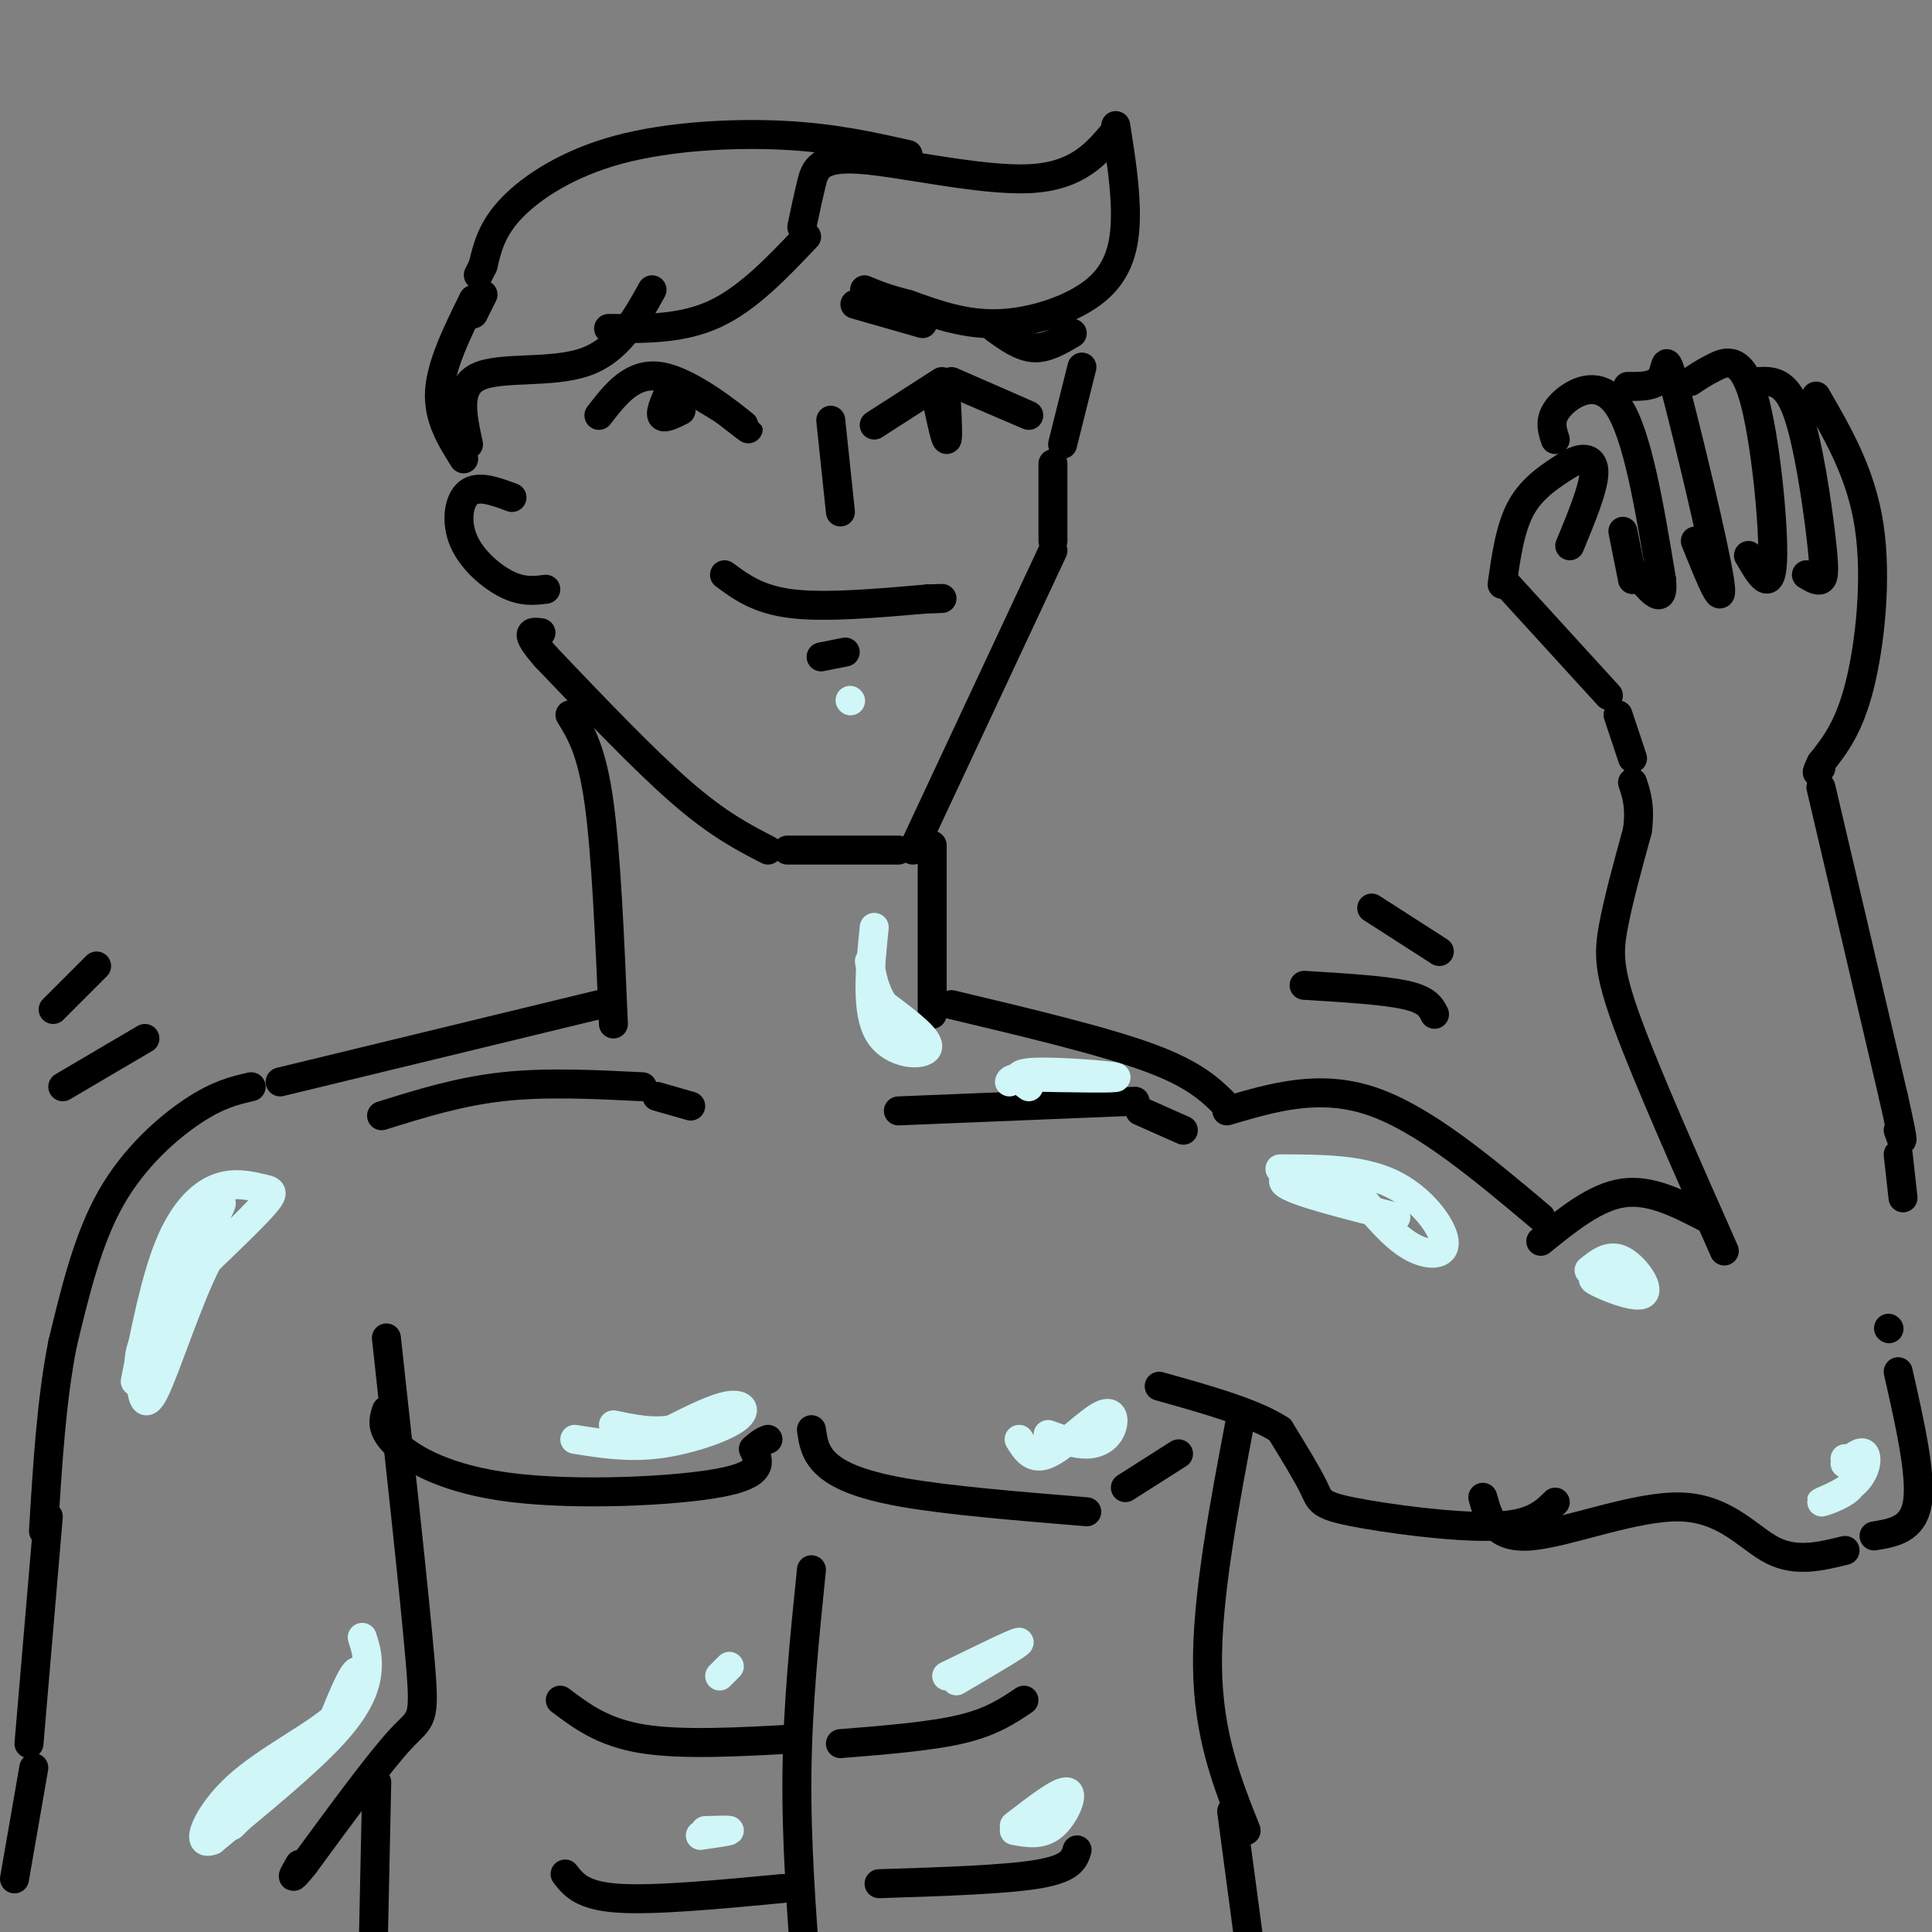 <svg viewBox='0 0 400 400' version='1.1' xmlns='http://www.w3.org/2000/svg' xmlns:xlink='http://www.w3.org/1999/xlink'><rect x="0" y="0" width="400" height="400" fill="#808080" stroke="none"/><g fill='none' stroke='#000000' stroke-width='6' stroke-linecap='round' stroke-linejoin='round'><path d='M124,86c3.511,-4.556 7.022,-9.111 13,-8c5.978,1.111 14.422,7.889 17,10c2.578,2.111 -0.711,-0.444 -4,-3'/><path d='M150,85c-2.333,-1.500 -6.167,-3.750 -10,-6'/><path d='M139,80c-1.167,2.583 -2.333,5.167 -2,6c0.333,0.833 2.167,-0.083 4,-1'/><path d='M181,88c0.000,0.000 14.000,-9.000 14,-9'/><path d='M197,79c7.833,3.417 15.667,6.833 16,7c0.333,0.167 -6.833,-2.917 -14,-6'/><path d='M194,83c0.833,3.917 1.667,7.833 2,8c0.333,0.167 0.167,-3.417 0,-7'/><path d='M172,87c0.000,0.000 2.000,19.000 2,19'/><path d='M150,119c3.500,2.583 7.000,5.167 14,6c7.000,0.833 17.500,-0.083 28,-1'/><path d='M192,124c4.833,-0.167 2.917,-0.083 1,0'/><path d='M170,136c0.000,0.000 5.000,-1.000 5,-1'/><path d='M224,76c0.000,0.000 -4.000,16.000 -4,16'/><path d='M218,96c0.000,0.000 0.000,16.000 0,16'/><path d='M218,114c0.000,0.000 -29.000,62.000 -29,62'/><path d='M186,176c0.000,0.000 -23.000,0.000 -23,0'/><path d='M159,176c-5.167,-2.667 -10.333,-5.333 -18,-12c-7.667,-6.667 -17.833,-17.333 -28,-28'/><path d='M113,136c-4.833,-5.500 -2.917,-5.250 -1,-5'/><path d='M113,122c-2.387,0.292 -4.774,0.583 -8,-1c-3.226,-1.583 -7.292,-5.042 -9,-9c-1.708,-3.958 -1.060,-8.417 1,-10c2.060,-1.583 5.530,-0.292 9,1'/><path d='M166,47c0.649,-3.060 1.298,-6.119 2,-9c0.702,-2.881 1.458,-5.583 10,-5c8.542,0.583 24.869,4.452 35,4c10.131,-0.452 14.065,-5.226 18,-10'/><path d='M231,26c1.042,6.565 2.083,13.131 2,19c-0.083,5.869 -1.292,11.042 -6,15c-4.708,3.958 -12.917,6.702 -20,7c-7.083,0.298 -13.042,-1.851 -19,-4'/><path d='M188,63c-4.667,-1.167 -6.833,-2.083 -9,-3'/><path d='M177,63c0.000,0.000 14.000,4.000 14,4'/><path d='M222,69c-2.667,1.583 -5.333,3.167 -8,3c-2.667,-0.167 -5.333,-2.083 -8,-4'/><path d='M188,32c-7.762,-1.744 -15.524,-3.488 -26,-4c-10.476,-0.512 -23.667,0.208 -34,3c-10.333,2.792 -17.810,7.655 -22,12c-4.190,4.345 -5.095,8.173 -6,12'/><path d='M100,55c-1.167,2.333 -1.083,2.167 -1,2'/><path d='M100,61c0.000,0.000 -2.000,4.000 -2,4'/><path d='M167,49c-6.083,6.417 -12.167,12.833 -19,16c-6.833,3.167 -14.417,3.083 -22,3'/><path d='M135,60c-3.511,6.311 -7.022,12.622 -14,15c-6.978,2.378 -17.422,0.822 -22,3c-4.578,2.178 -3.289,8.089 -2,14'/><path d='M98,62c-3.333,6.750 -6.667,13.500 -7,19c-0.333,5.500 2.333,9.750 5,14'/><path d='M193,175c0.000,0.000 0.000,35.000 0,35'/><path d='M118,148c2.250,3.667 4.500,7.333 6,18c1.500,10.667 2.250,28.333 3,46'/><path d='M197,208c15.750,3.750 31.500,7.500 41,11c9.500,3.500 12.750,6.750 16,10'/><path d='M186,230c0.000,0.000 49.000,-2.000 49,-2'/><path d='M236,230c0.000,0.000 9.000,4.000 9,4'/><path d='M254,230c9.583,-2.833 19.167,-5.667 30,-2c10.833,3.667 22.917,13.833 35,24'/><path d='M319,257c5.667,-4.583 11.333,-9.167 17,-10c5.667,-0.833 11.333,2.083 17,5'/><path d='M357,259c-8.000,-18.067 -16.000,-36.133 -20,-47c-4.000,-10.867 -4.000,-14.533 -3,-20c1.000,-5.467 3.000,-12.733 5,-20'/><path d='M339,172c0.667,-5.000 -0.167,-7.500 -1,-10'/><path d='M338,157c0.000,0.000 -3.000,-9.000 -3,-9'/><path d='M333,144c0.000,0.000 -21.000,-23.000 -21,-23'/><path d='M311,121c0.833,-5.917 1.667,-11.833 4,-16c2.333,-4.167 6.167,-6.583 10,-9'/><path d='M325,96c2.889,-1.622 5.111,-1.178 5,2c-0.111,3.178 -2.556,9.089 -5,15'/><path d='M322,91c-0.711,-2.156 -1.422,-4.311 1,-7c2.422,-2.689 7.978,-5.911 12,0c4.022,5.911 6.511,20.956 9,36'/><path d='M344,120c0.667,5.833 -2.167,2.417 -5,-1'/><path d='M338,120c0.000,0.000 -2.000,-10.000 -2,-10'/><path d='M337,80c2.917,0.024 5.833,0.048 7,-2c1.167,-2.048 0.583,-6.167 3,3c2.417,9.167 7.833,31.619 9,39c1.167,7.381 -1.917,-0.310 -5,-8'/><path d='M350,79c1.357,-0.929 2.714,-1.857 5,-3c2.286,-1.143 5.500,-2.500 8,6c2.500,8.500 4.286,26.857 4,34c-0.286,7.143 -2.643,3.071 -5,-1'/><path d='M364,79c2.833,-0.131 5.667,-0.262 8,6c2.333,6.262 4.167,18.917 5,26c0.833,7.083 0.667,8.595 0,9c-0.667,0.405 -1.833,-0.298 -3,-1'/><path d='M376,82c4.689,8.089 9.378,16.178 11,27c1.622,10.822 0.178,24.378 -2,33c-2.178,8.622 -5.089,12.311 -8,16'/><path d='M377,158c-1.333,2.833 -0.667,1.917 0,1'/><path d='M377,163c0.000,0.000 15.000,64.000 15,64'/><path d='M392,227c2.667,11.833 1.833,9.417 1,7'/><path d='M393,239c0.000,0.000 1.000,9.000 1,9'/><path d='M391,275c0.000,0.000 0.100,0.100 0.1,0.1'/><path d='M393,284c2.417,10.667 4.833,21.333 4,27c-0.833,5.667 -4.917,6.333 -9,7'/><path d='M382,321c-5.054,1.244 -10.107,2.488 -15,0c-4.893,-2.488 -9.625,-8.708 -19,-9c-9.375,-0.292 -23.393,5.345 -31,6c-7.607,0.655 -8.804,-3.673 -10,-8'/><path d='M322,311c-2.411,2.375 -4.821,4.750 -13,5c-8.179,0.250 -22.125,-1.625 -29,-3c-6.875,-1.375 -6.679,-2.250 -8,-5c-1.321,-2.750 -4.161,-7.375 -7,-12'/><path d='M265,296c-5.333,-3.500 -15.167,-6.250 -25,-9'/><path d='M244,301c0.000,0.000 -11.000,7.000 -11,7'/><path d='M257,293c-3.583,18.833 -7.167,37.667 -7,52c0.167,14.333 4.083,24.167 8,34'/><path d='M80,292c-0.631,1.952 -1.262,3.905 2,7c3.262,3.095 10.417,7.333 24,9c13.583,1.667 33.595,0.762 43,-1c9.405,-1.762 8.202,-4.381 7,-7'/><path d='M156,300c1.667,-1.500 2.333,-1.750 3,-2'/><path d='M168,296c0.333,2.378 0.667,4.756 3,7c2.333,2.244 6.667,4.356 16,6c9.333,1.644 23.667,2.822 38,4'/><path d='M124,208c0.000,0.000 -66.000,16.000 -66,16'/><path d='M79,231c8.000,-2.500 16.000,-5.000 25,-6c9.000,-1.000 19.000,-0.500 29,0'/><path d='M136,227c0.000,0.000 7.000,2.000 7,2'/><path d='M52,225c-3.400,0.778 -6.800,1.556 -12,5c-5.200,3.444 -12.200,9.556 -17,18c-4.800,8.444 -7.400,19.222 -10,30'/><path d='M13,278c-2.333,11.500 -3.167,25.250 -4,39'/><path d='M80,277c2.956,27.089 5.911,54.178 7,67c1.089,12.822 0.311,11.378 -4,16c-4.311,4.622 -12.156,15.311 -20,26'/><path d='M63,386c-3.500,4.333 -2.250,2.167 -1,0'/><path d='M10,314c0.000,0.000 -4.000,47.000 -4,47'/><path d='M7,366c0.000,0.000 -4.000,23.000 -4,23'/><path d='M168,325c-1.417,13.917 -2.833,27.833 -3,42c-0.167,14.167 0.917,28.583 2,43'/><path d='M116,352c4.417,3.333 8.833,6.667 17,8c8.167,1.333 20.083,0.667 32,0'/><path d='M174,361c9.333,-0.750 18.667,-1.500 25,-3c6.333,-1.500 9.667,-3.750 13,-6'/><path d='M117,388c1.750,2.250 3.500,4.500 11,5c7.500,0.500 20.750,-0.750 34,-2'/><path d='M182,390c13.083,-0.417 26.167,-0.833 33,-2c6.833,-1.167 7.417,-3.083 8,-5'/><path d='M255,375c0.000,0.000 4.000,30.000 4,30'/><path d='M78,369c0.000,0.000 -1.000,47.000 -1,47'/><path d='M270,204c8.250,0.500 16.500,1.000 21,2c4.500,1.000 5.250,2.500 6,4'/><path d='M284,188c0.000,0.000 14.000,9.000 14,9'/><path d='M30,215c0.000,0.000 -17.000,10.000 -17,10'/><path d='M20,200c0.000,0.000 -9.000,9.000 -9,9'/></g>
<g fill='none' stroke='#D0F6F7' stroke-width='6' stroke-linecap='round' stroke-linejoin='round'><path d='M176,145c0.000,0.000 0.100,0.100 0.1,0.1'/><path d='M28,286c2.072,-10.480 4.144,-20.960 7,-28c2.856,-7.040 6.498,-10.640 10,-12c3.502,-1.360 6.866,-0.482 9,0c2.134,0.482 3.038,0.566 1,3c-2.038,2.434 -7.019,7.217 -12,12'/><path d='M43,261c-4.179,8.070 -8.625,22.246 -11,27c-2.375,4.754 -2.678,0.088 -3,-3c-0.322,-3.088 -0.663,-4.596 2,-10c2.663,-5.404 8.332,-14.702 14,-24'/><path d='M45,251c2.000,-3.833 0.000,-1.417 -2,1'/><path d='M265,242c8.333,0.006 16.667,0.012 23,3c6.333,2.988 10.667,8.958 11,12c0.333,3.042 -3.333,3.155 -7,1c-3.667,-2.155 -7.333,-6.577 -11,-11'/><path d='M281,247c-2.250,-2.643 -2.375,-3.750 -6,-4c-3.625,-0.250 -10.750,0.357 -9,2c1.750,1.643 12.375,4.321 23,7'/><path d='M329,263c2.155,-1.738 4.310,-3.476 7,-2c2.690,1.476 5.917,6.167 4,7c-1.917,0.833 -8.976,-2.190 -10,-3c-1.024,-0.810 3.988,0.595 9,2'/><path d='M382,302c1.292,2.126 2.584,4.252 1,6c-1.584,1.748 -6.043,3.118 -6,3c0.043,-0.118 4.589,-1.724 7,-4c2.411,-2.276 2.689,-5.222 2,-6c-0.689,-0.778 -2.344,0.611 -4,2'/><path d='M119,298c5.417,0.869 10.833,1.738 17,1c6.167,-0.738 13.083,-3.083 16,-5c2.917,-1.917 1.833,-3.405 -1,-3c-2.833,0.405 -7.417,2.702 -12,5'/><path d='M139,296c-4.000,0.667 -8.000,-0.167 -12,-1'/><path d='M211,298c1.378,2.238 2.756,4.475 6,3c3.244,-1.475 8.354,-6.663 11,-8c2.646,-1.337 2.828,1.179 2,3c-0.828,1.821 -2.665,2.949 -5,3c-2.335,0.051 -5.167,-0.974 -8,-2'/><path d='M198,348c6.667,-3.917 13.333,-7.833 13,-8c-0.333,-0.167 -7.667,3.417 -15,7'/><path d='M210,378c4.800,-3.711 9.600,-7.422 11,-7c1.400,0.422 -0.600,4.978 -3,7c-2.400,2.022 -5.200,1.511 -8,1'/><path d='M145,380c2.917,-0.417 5.833,-0.833 6,-1c0.167,-0.167 -2.417,-0.083 -5,0'/><path d='M149,347c0.000,0.000 2.000,-2.000 2,-2'/><path d='M181,192c-0.889,8.756 -1.778,17.511 1,22c2.778,4.489 9.222,4.711 10,3c0.778,-1.711 -4.111,-5.356 -9,-9'/><path d='M183,208c-2.000,-3.000 -2.500,-6.000 -3,-9'/><path d='M213,225c-1.867,-1.378 -3.733,-2.756 1,-3c4.733,-0.244 16.067,0.644 17,1c0.933,0.356 -8.533,0.178 -18,0'/><path d='M213,223c-3.667,0.167 -3.833,0.583 -4,1'/><path d='M75,339c0.644,2.000 1.289,4.000 1,7c-0.289,3.000 -1.511,7.000 -7,13c-5.489,6.000 -15.244,14.000 -25,22'/><path d='M44,381c-3.928,1.646 -1.249,-5.239 5,-11c6.249,-5.761 16.067,-10.397 21,-15c4.933,-4.603 4.981,-9.172 4,-9c-0.981,0.172 -2.990,5.086 -5,10'/><path d='M69,356c-4.333,5.333 -12.667,13.667 -21,22'/></g>
</svg>